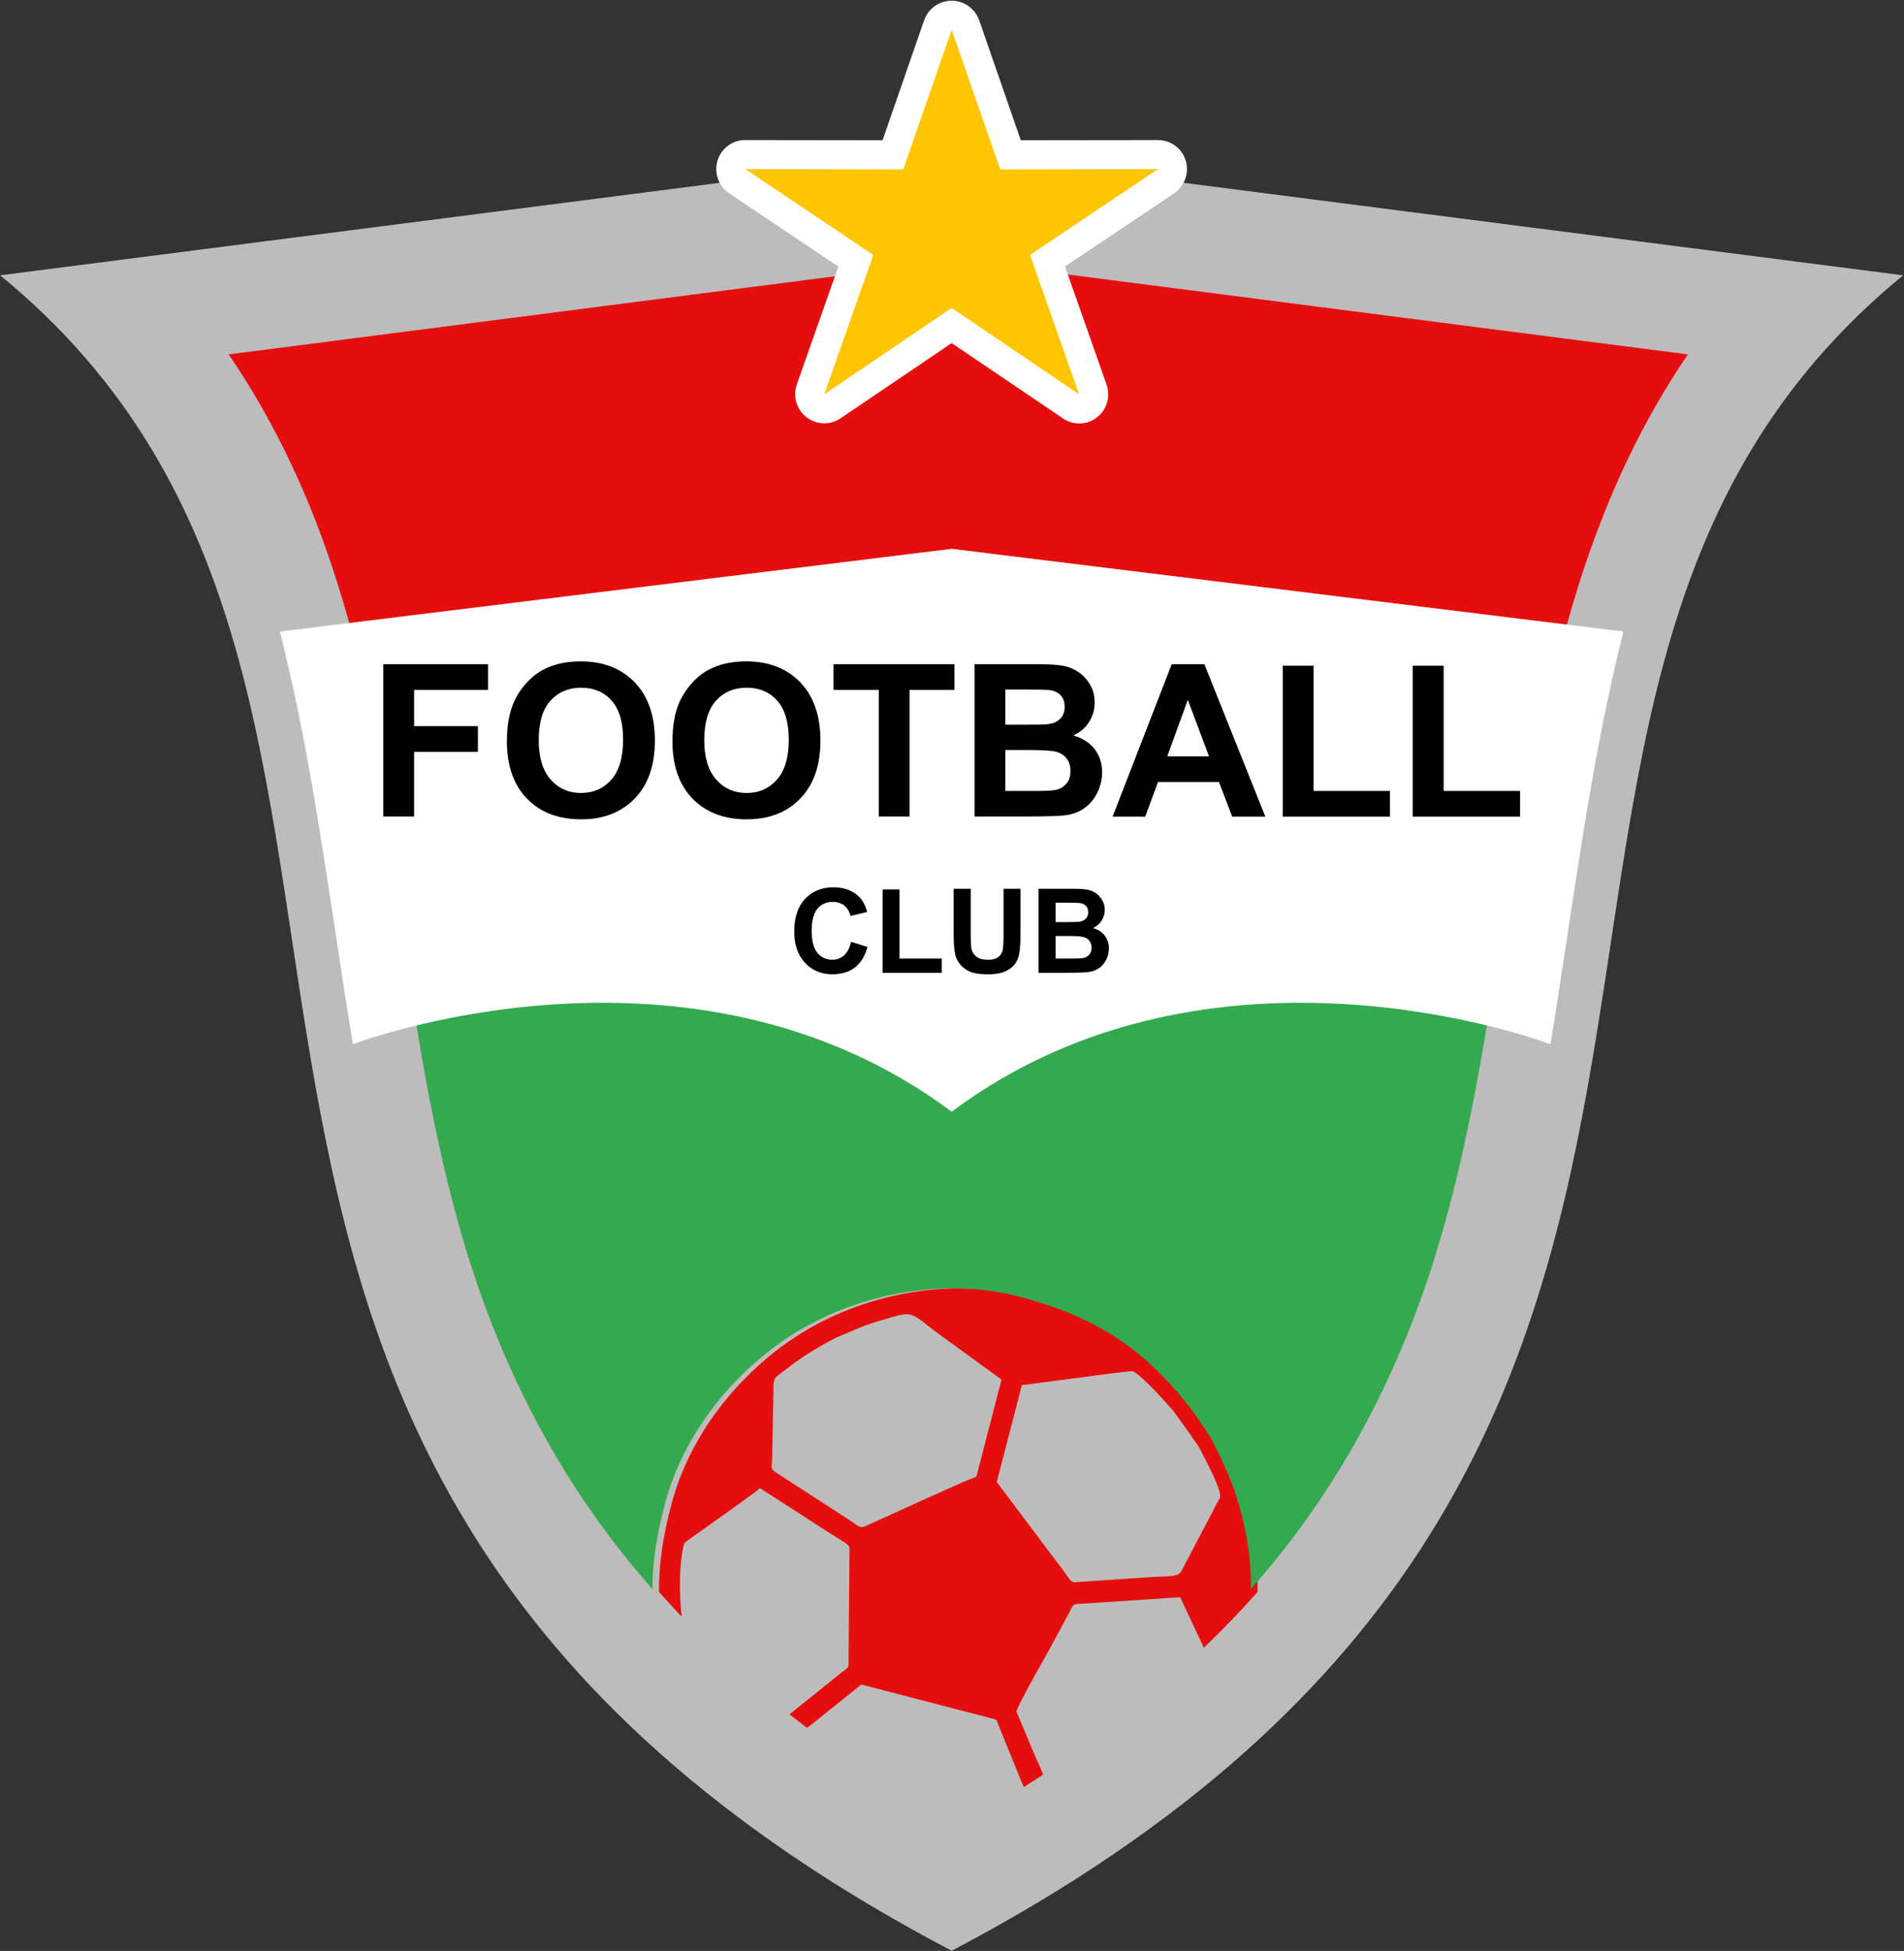 <svg version="1.2" xmlns="http://www.w3.org/2000/svg" viewBox="0 0 1149 1177" width="1149" height="1177"><rect x="0" y="0" width="1149" height="1177" fill="#333333" stroke="none"/><defs><clipPath clipPathUnits="userSpaceOnUse" id="cp1"><path d="M-1803-3387h4800v4800h-4800z"/></clipPath></defs><style>.d{fill:#fff}</style><g clip-path="url(#cp1)"><path d="M574.3 92.3L.1 166.1c314.2 257.2 1.8 710.3 574.2 1010.8 572.4-300.5 259.9-753.6 574.2-1010.8z" fill="#bdbbbc"/><path fill-rule="evenodd" d="M405.1 907.9c11.7-45.1 44.8-83.8 81.8-105.6 37-21.8 86.9-31.8 132-20.1 48.1 12.5 78.3 33.4 106.5 71.4l8.6 12.8c4.7 8.1 11.6 23.6 14.8 32.3l3.5 11.3c4.9 17.8 6.9 34 6.6 50.4q-15.5 17.5-32.4 33.7l-14.3-30.5-58.9 3.9c-6.8.3-5.2.2-8.5 6.2-3.8 7.2-7.6 14-11.6 21.5-1.6 2.9-20.1 35.3-19.8 37.5.1.4 1.7 3.9 2 4.6l8.1 19.5c.8 1.9 4 8.7 6 13.8q-5.8 3.8-11.7 7.6l-15.8-38.8c-.7-1.4-.1-1.8-2-2.3l-79-20.5c-1.9-.5-1.6.1-2.9 1l-25.9 20.8c-1.7 1.4-3.5 2.7-5.2 4q-5.3-4-10.6-8.1l31.5-25.3c4.9-3.9 4.1-2.1 4.2-9.2l.5-60.9c.1-8.3 1.6-5.2-14.6-15.7-6.5-4.2-12.9-8.3-19.6-12.7l-19.8-12.7c-5.6 5-45.5 32.5-45.7 33.2-3.3 12.7-3 30-1.6 44.3q-6.9-7.4-13.6-14.9c-.2-16.4 2.2-32.7 7.4-52.5zm237.4 40.7c2.1 2.9 3.4 5.6 5.6 6l47.2-3.2c8.8-.6 15.3.4 17.6-3.5l18.5-35.2 2.4-4.8c.9-1.8 1.5-2.3 2.3-4.1 1.8-4.1-8.5-22.6-10.9-27.6-2.3-4.8-4.9-7.5-6.7-10.5l-9.9-13.8c-3.4-4.2-20.8-23.5-25.1-24.6-1.5-.4-29.2 3.5-33.4 4l-25.3 3.3c-2.5.3-5.7.9-8.1.9l-15.2 58.6zm-75-143.1c-20.7-15.3-14.5-15.1-39.5-7.8-6.9 2-13.1 5-19.7 7.7-8.4 3.4-24.1 12.9-31.6 18.9-7.7 6.1-9.9 6.1-9.9 11.5l-.8 42.7c-.2 8-1.6 7.4 3 10.3l43.5 28.2c5.5 3.6 6.3 5.3 9.8 3.7 12.8-5.7 57.9-26.6 66.9-29.8l15.2-58.6zM190.6 314.6c-14.2-36.4-31.6-70-52.6-100.8l440.3-56.7 440.3 56.7c-21 30.8-38.4 64.4-52.5 100.8-10.1 25.9-18.2 52.3-25 79.1L578.3 349l-362.8 44.7c-6.8-26.8-14.9-53.2-24.9-79.1z" fill="#e50e0e"/><path d="M574.3 652.9c-141.6-105.8-322.9-36.7-322.9-36.7l-.5-.1c7.1 43.3 15.4 86.4 27.6 128.6 24.9 85.9 63.6 155.5 115.2 214 0-15.8 2.4-31.7 7.4-50.8 11.7-45.1 44.8-83.8 81.7-105.6 37.1-21.8 87-31.8 132.1-20.1 48.1 12.5 78.3 33.4 106.5 71.4l8.6 12.8c4.7 8.1 11.6 23.6 14.8 32.3l3.5 11.3c4.7 17.2 6.8 32.9 6.6 48.7 51.6-58.5 90.3-128.1 115.1-214 12.2-42.2 20.6-85.3 27.7-128.6l-.6.1s-181.2-69.1-322.8 36.7z" fill="#35a94f"/><path class="d" d="M168.9 381c20.6 81.4 30.3 165.5 44 248.6l.6.2s202.6-77.3 360.8 40.9c158.2-118.2 360.8-40.9 360.8-40.9l.6-.2c13.7-83.1 23.4-167.2 44-248.6l-405.4-49.9z"/><path fill-rule="evenodd" d="M231.3 492.6v-91.9h63.2v15.5h-44.6v21.9h38.5v15.5h-38.5v39zm74.6-45.4q0-14 4.2-23.6c2.1-4.7 5-8.9 8.6-12.6q5.4-5.6 11.9-8.3 8.6-3.7 19.8-3.7c13.6 0 24.4 4.2 32.6 12.6q12.2 12.7 12.2 35.2 0 22.3-12.1 34.9c-8.1 8.4-18.9 12.6-32.4 12.6q-20.6 0-32.7-12.5-12.1-12.5-12.1-34.6zm19.2-.6q0 15.6 7.2 23.7t18.3 8.1q11.2 0 18.3-8 7.1-8 7.1-24.1.1-15.8-6.9-23.6-6.9-7.8-18.5-7.8c-7.6 0-13.8 2.7-18.5 7.9q-7 7.9-7 23.8zm80.7.6q0-14 4.2-23.6 3.2-7 8.6-12.6 5.4-5.6 11.9-8.3 8.6-3.7 19.8-3.7c13.6 0 24.4 4.2 32.6 12.6q12.2 12.7 12.2 35.2 0 22.3-12.1 34.9-12.1 12.6-32.4 12.6c-13.7 0-24.6-4.2-32.7-12.5q-12.1-12.5-12.1-34.6zm19.2-.6q0 15.6 7.2 23.7t18.4 8.1q11.1 0 18.2-8 7.2-8 7.2-24.1 0-15.8-7-23.6-6.9-7.8-18.4-7.8-11.5 0-18.6 7.9-7 7.9-7 23.8zm105.3 46v-76.4H503v-15.5h73v15.5h-27.1v76.4zm57.8-91.9h36.7q11 0 16.3.9 5.4.9 9.6 3.8 4.3 2.9 7.1 7.6 2.8 4.8 2.8 10.8c0 4.3-1.1 8.2-3.4 11.8-2.3 3.6-5.5 6.3-9.5 8.1q8.4 2.4 12.9 8.3t4.5 13.9q0 6.3-2.9 12.3-2.9 5.9-8 9.5-5 3.5-12.4 4.3-4.7.5-22.4.6h-31.3zm18.6 15.3v21.2h12.1q10.9 0 13.5-.3 4.8-.5 7.5-3.3 2.7-2.7 2.7-7.1 0-4.3-2.3-6.9-2.4-2.7-7-3.3-2.8-.3-15.9-.3zm0 36.5v24.7H624q10 0 12.7-.6 4.1-.7 6.7-3.7c1.8-1.9 2.6-4.5 2.6-7.8 0-2.8-.6-5.1-2-7-1.3-2-3.2-3.4-5.8-4.3q-3.8-1.3-16.4-1.3zm156.9 40.2h-20l-8-20.9h-36.8l-7.7 20.9h-19.7l35.7-92h19.7zm-34-36.4l-12.8-34.1-12.4 34.1zm44.5 36.4v-91.1h18.6v75.6h46.1v15.5zm78.4 0v-91.1h18.7v75.6h46.1v15.5zm-338.9 75.5l9.9 3.1q-2.3 8.3-7.6 12.4-5.3 4-13.5 4.1-10.1 0-16.6-6.9-6.5-7-6.5-18.9 0-12.7 6.5-19.7 6.6-7 17.2-7 9.3 0 15.2 5.5 3.4 3.2 5.1 9.4l-10.1 2.4q-.9-4-3.7-6.3-2.9-2.2-7-2.2-5.6 0-9.1 4-3.5 4.1-3.6 13.1 0 9.6 3.5 13.7t9 4.1q4.1 0 7-2.6 3-2.6 4.3-8.2zm19 18.7v-50.3h10.2v41.7h25.5v8.6zm42.9-50.7h10.3v27.5q0 6.5.4 8.5.6 3.1 3.1 5 2.4 1.8 6.7 1.8 4.3.1 6.5-1.7t2.6-4.4q.5-2.6.5-8.6v-28.1h10.2v26.7q0 9.1-.8 12.9-.8 3.7-3 6.4-2.3 2.6-6 4.1c-2.5 1-5.7 1.5-9.7 1.5q-7.3 0-11-1.6-3.7-1.7-5.9-4.4t-2.9-5.6q-1-4.4-1-12.9zm51.2 0H647q6 0 8.9.5 3 .5 5.3 2.1 2.4 1.6 3.9 4.2 1.6 2.6 1.6 5.9 0 3.6-1.9 6.5-1.9 3-5.2 4.5 4.6 1.3 7.1 4.6t2.5 7.7q0 3.4-1.6 6.7-1.6 3.3-4.4 5.2-2.8 2-6.9 2.4-2.6.3-12.3.4h-17.3zm10.3 8.4v11.7h6.7q5.9 0 7.4-.2 2.6-.3 4.1-1.8 1.5-1.5 1.5-3.9t-1.3-3.8q-1.3-1.5-3.8-1.8-1.6-.2-8.8-.2zm0 20.1v13.6h9.5c3.7 0 6.1-.1 7-.3q2.3-.4 3.8-2 1.4-1.6 1.4-4.3 0-2.3-1.1-3.9t-3.2-2.3q-2.1-.8-9.1-.8z"/><path fill-rule="evenodd" class="d" d="M590.9 12.2L616 84.6l82.8-.1c9.7 0 17.5 7.8 17.5 17.5 0 6.1-3.1 11.4-7.7 14.6l-65.9 44.2 25.1 71.3c3.2 9.1-1.6 19.1-10.7 22.4-5.9 2-12.2.8-16.7-2.8L574.3 207l-67.1 45.4c-8 5.4-18.9 3.3-24.3-4.7-3.3-4.7-3.8-10.6-2.1-15.6l25.1-71.3-65.9-44.2c-8-5.4-10.2-16.3-4.8-24.4 3.6-5.2 9.4-8 15.3-7.7l82.1.1 25.1-72.4c3.2-9.1 13.2-14 22.4-10.8 5.2 1.9 9.1 5.9 10.8 10.8zm-3.9 95.7l-12.7-36.5-12.7 36.5c-2.4 6.9-8.9 11.8-16.5 11.8l-37.6-.1 28.4 19.1c7.1 4.2 10.5 12.9 7.6 21l-11.9 33.8 32.7-22.1c5.8-4 13.7-4.3 19.8-.1l32.9 22.2-11.9-33.8c-2.6-7.4 0-15.9 6.8-20.4l29.2-19.7-36.7.1c-7.5.4-14.8-4.2-17.4-11.8z"/><path d="M574.3 18l29.3 84.2 95.2-.2-77.2 51.8 29.6 84.1-76.9-52.1-76.9 52.1 29.6-84.1-77.2-51.8 95.3.2z" fill="#ffc500"/></g></svg>